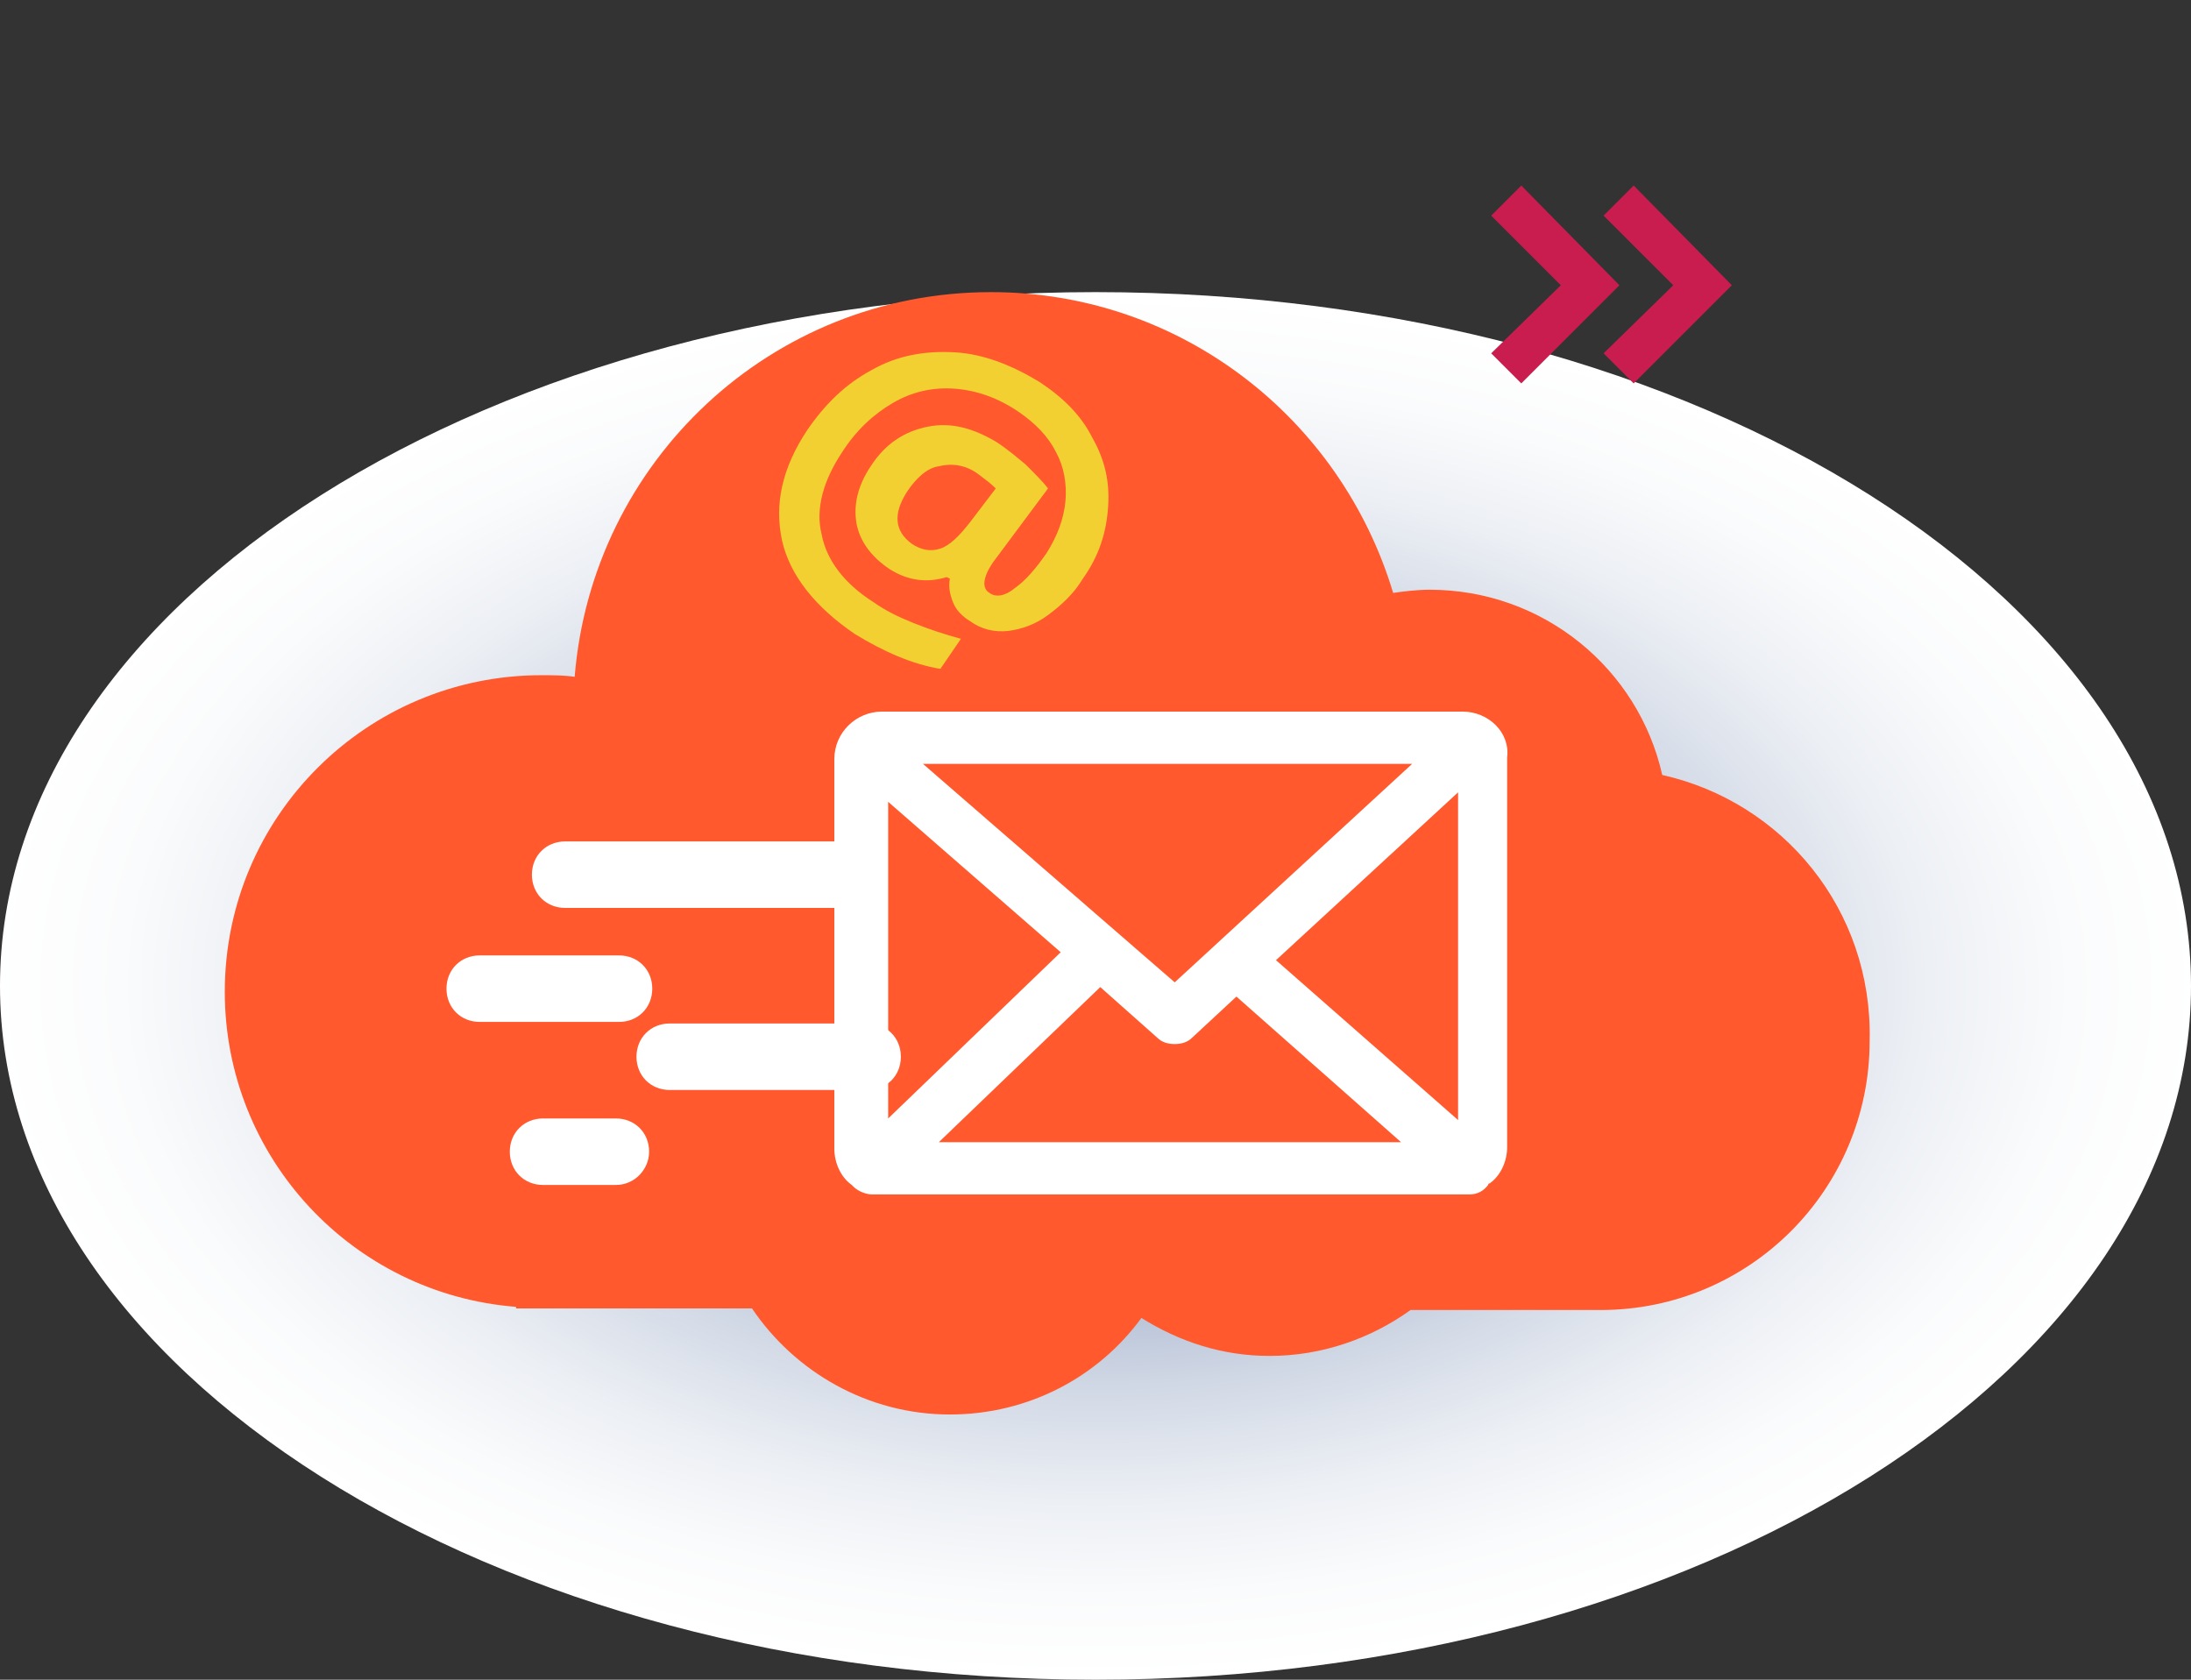 <svg width="60" height="46" viewBox="0 0 60 46" fill="none" xmlns="http://www.w3.org/2000/svg">
<rect x="0" y="0" width="60" height="46" fill="#333333" stroke="none"/>
<path d="M60 27C60 37.505 46.561 46 30 46C13.439 46 0 37.505 0 27C0 16.495 13.439 8 30 8C46.561 8 60 16.495 60 27Z" fill="url(#paint0_radial_1797_1601)"/>
<path d="M45.52 21.223C44.87 18.318 42.269 16.15 39.148 16.15C38.801 16.15 38.454 16.194 38.151 16.237C36.72 11.468 32.341 8 27.139 8C21.113 8 16.214 12.639 15.737 18.535C15.434 18.491 15.13 18.491 14.827 18.491C10.058 18.491 6.156 22.35 6.156 27.162C6.156 31.714 9.668 35.442 14.133 35.789V35.832H20.593C21.763 37.566 23.757 38.737 26.012 38.737C28.179 38.737 30.087 37.697 31.257 36.093C32.298 36.743 33.468 37.133 34.769 37.133C36.2 37.133 37.544 36.656 38.627 35.876H43.83C47.905 35.876 51.2 32.581 51.2 28.506C51.286 24.907 48.815 21.959 45.52 21.223Z" fill="#FF592D"/>
<path d="M29.654 15.847C29.393 16.281 29.047 16.584 28.7 16.844C28.353 17.104 27.963 17.234 27.616 17.278C27.226 17.321 26.879 17.234 26.576 17.018C26.359 16.887 26.185 16.714 26.099 16.497C26.012 16.281 25.969 16.064 26.012 15.847L25.925 15.804C25.362 15.977 24.841 15.89 24.364 15.587C23.844 15.24 23.541 14.807 23.454 14.33C23.367 13.809 23.497 13.289 23.844 12.769C24.235 12.162 24.755 11.815 25.405 11.685C26.055 11.555 26.662 11.729 27.312 12.119C27.573 12.292 27.833 12.509 28.093 12.726C28.353 12.986 28.57 13.203 28.7 13.376L27.183 15.414C26.922 15.804 26.879 16.107 27.096 16.237C27.269 16.367 27.529 16.324 27.789 16.107C28.093 15.89 28.353 15.587 28.656 15.153C28.96 14.677 29.133 14.2 29.177 13.723C29.22 13.246 29.133 12.769 28.917 12.379C28.7 11.945 28.353 11.598 27.919 11.295C27.356 10.905 26.749 10.688 26.142 10.645C25.535 10.601 24.971 10.731 24.451 11.035C23.931 11.338 23.454 11.772 23.064 12.379C22.544 13.159 22.327 13.94 22.5 14.633C22.63 15.327 23.107 15.977 23.931 16.497C24.235 16.714 24.581 16.887 25.015 17.061C25.448 17.234 25.838 17.364 26.315 17.494L25.752 18.318C24.971 18.188 24.191 17.841 23.411 17.364C22.327 16.627 21.633 15.76 21.417 14.807C21.2 13.809 21.417 12.812 22.11 11.772C22.587 11.078 23.151 10.515 23.888 10.124C24.581 9.734 25.318 9.604 26.142 9.648C26.922 9.691 27.703 9.994 28.483 10.471C29.133 10.905 29.61 11.382 29.914 11.989C30.261 12.596 30.39 13.203 30.347 13.853C30.304 14.59 30.087 15.24 29.654 15.847ZM24.841 13.463C24.451 14.07 24.495 14.546 24.971 14.893C25.232 15.067 25.492 15.11 25.752 15.023C26.012 14.937 26.272 14.677 26.576 14.286L27.269 13.376C27.139 13.246 26.966 13.116 26.792 12.986C26.445 12.726 26.055 12.682 25.709 12.769C25.405 12.812 25.102 13.072 24.841 13.463Z" fill="#F2D031"/>
<path d="M40.059 19.488H24.148C23.455 19.488 22.848 20.052 22.848 20.789V31.454C22.848 31.844 23.021 32.234 23.325 32.451L23.368 32.494C23.498 32.624 23.715 32.711 23.888 32.711C23.931 32.711 23.931 32.711 23.975 32.711C24.018 32.711 24.061 32.711 24.105 32.711H40.015C40.059 32.711 40.102 32.711 40.145 32.711C40.189 32.711 40.189 32.711 40.232 32.711C40.449 32.711 40.622 32.624 40.752 32.451C40.752 32.451 40.752 32.407 40.796 32.407C41.099 32.191 41.273 31.8 41.273 31.41V20.745C41.359 20.052 40.752 19.488 40.059 19.488ZM24.322 21.959L29.047 26.078L24.322 30.63V21.959ZM32.169 26.902L25.275 20.919H38.671L32.169 26.902ZM30.131 27.032L31.692 28.419C31.822 28.549 31.995 28.592 32.169 28.592C32.342 28.592 32.515 28.549 32.645 28.419L33.859 27.292L38.368 31.28H25.709L30.131 27.032ZM34.943 26.295L39.929 21.699V30.673L34.943 26.295Z" fill="white"/>
<path d="M23.15 24.864H15.477C14.957 24.864 14.566 24.474 14.566 23.953C14.566 23.433 14.957 23.043 15.477 23.043H23.15C23.671 23.043 24.061 23.433 24.061 23.953C24.061 24.474 23.671 24.864 23.15 24.864Z" fill="white"/>
<path d="M23.759 29.85H18.34C17.82 29.85 17.43 29.46 17.43 28.94C17.43 28.419 17.82 28.029 18.34 28.029H23.759C24.279 28.029 24.67 28.419 24.67 28.94C24.67 29.46 24.279 29.85 23.759 29.85Z" fill="white"/>
<path d="M16.952 27.986H13.137C12.617 27.986 12.227 27.596 12.227 27.075C12.227 26.555 12.617 26.165 13.137 26.165H16.952C17.472 26.165 17.862 26.555 17.862 27.075C17.862 27.596 17.472 27.986 16.952 27.986Z" fill="white"/>
<path d="M16.866 32.451H14.871C14.351 32.451 13.961 32.06 13.961 31.54C13.961 31.02 14.351 30.63 14.871 30.63H16.866C17.386 30.63 17.776 31.02 17.776 31.54C17.776 32.017 17.386 32.451 16.866 32.451Z" fill="white"/>
<path d="M41.66 10.5L40.836 9.676L42.743 7.812L40.836 5.905L41.66 5.081L44.347 7.812L41.66 10.5Z" fill="#CA1D4F"/>
<path d="M44.738 10.5L43.914 9.676L45.822 7.812L43.914 5.905L44.738 5.081L47.426 7.812L44.738 10.5Z" fill="#CA1D4F"/>
<defs>
<radialGradient id="paint0_radial_1797_1601" cx="0" cy="0" r="1" gradientUnits="userSpaceOnUse" gradientTransform="translate(30.012 26.995) scale(29.986 18.987)">
<stop stop-color="#222221"/>
<stop offset="0.122" stop-color="#5671A1"/>
<stop offset="0.284" stop-color="#899CBD"/>
<stop offset="0.444" stop-color="#B4BFD5"/>
<stop offset="0.598" stop-color="#D4DBE7"/>
<stop offset="0.745" stop-color="#ECEFF4"/>
<stop offset="0.882" stop-color="#FAFBFC"/>
<stop offset="1" stop-color="white"/>
</radialGradient>
</defs>
</svg>
